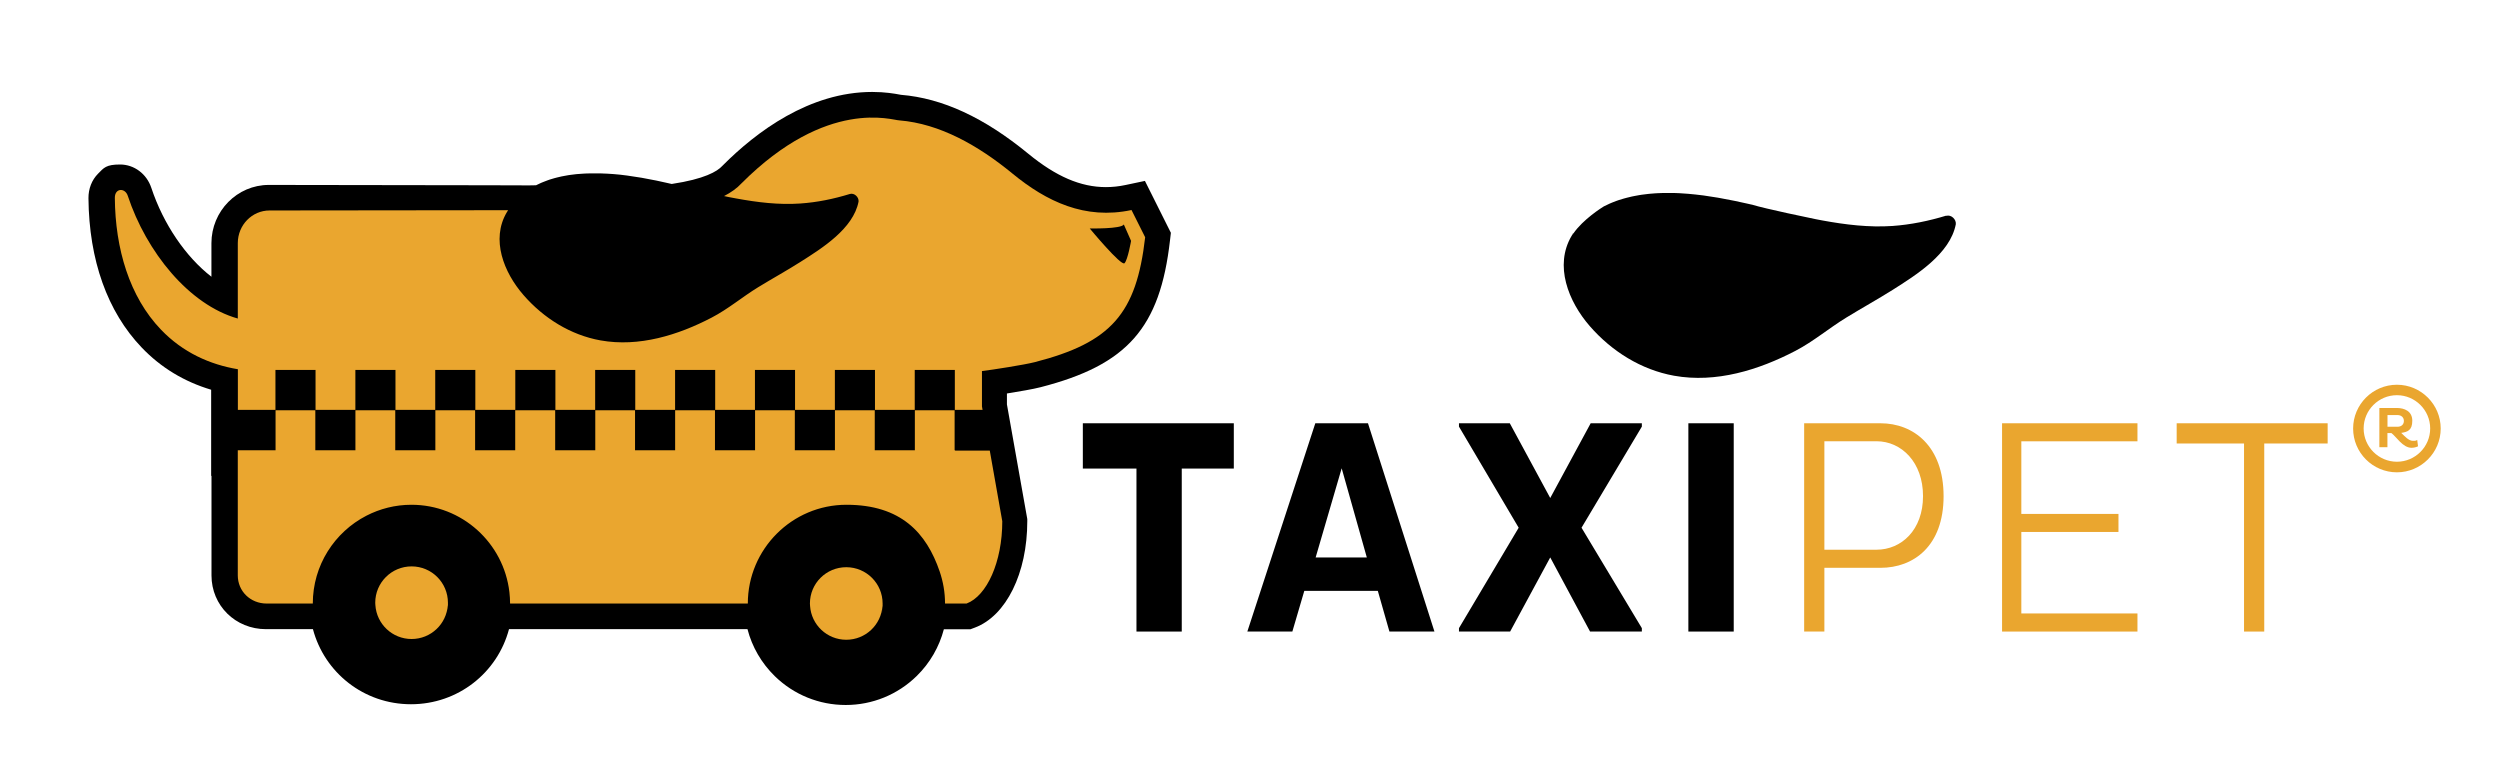 <?xml version="1.0" encoding="UTF-8"?>
<svg id="Taxi_Pet_Asilo_Logo" data-name="Taxi Pet Asilo | Logo" xmlns="http://www.w3.org/2000/svg" version="1.1" viewBox="0 0 3659.6 1136.9">
  <defs>
    <style>
      .cls-1 {
        fill: #000;
      }

      .cls-1, .cls-2 {
        stroke-width: 0px;
      }

      .cls-2 {
        fill: #eaa62f;
      }
    </style>
  </defs>
  <g id="Logo">
    <g id="Logotipo">
      <g id="Pet">
        <path id="P" class="cls-2" d="M2641,619.6h111.7c48.4,0,92.4,33.6,92.4,106.7s-43.9,104.9-92.4,104.9h-82.1v93.3h-29.6v-304.9ZM2670.6,646v158.7h76.2c36.8,0,68.2-29.1,68.2-78.5s-31.4-80.3-68.2-80.3h-76.2Z"/>
        <polygon id="E" class="cls-2" points="2930.7 924.5 2930.7 619.6 3128.9 619.6 3128.9 646 2958.9 646 2958.9 752.3 3101.1 752.3 3101.1 778.7 2958.9 778.7 2958.9 898 3128.9 898 3128.9 924.5 2930.7 924.5"/>
        <polygon id="T" class="cls-2" points="3314.5 649.2 3314.5 924.5 3284.9 924.5 3284.9 649.2 3186.3 649.2 3186.3 619.6 3407.3 619.6 3407.3 649.2 3314.5 649.2"/>
      </g>
      <g id="Taxi">
        <polygon id="T-2" data-name="T" class="cls-1" points="1729.9 685.9 1729.9 924.5 1663.6 924.5 1663.6 685.9 1585.1 685.9 1585.1 619.6 1806.1 619.6 1806.1 685.9 1729.9 685.9"/>
        <path id="A" class="cls-1" d="M1925.4,619.6h77.1l97.3,304.9h-65.9l-17-59.6h-107.6l-17.5,59.6h-65.9l99.5-304.9ZM1925.9,816h74.9l-36.8-130.5-38.1,130.5Z"/>
        <polygon id="X" class="cls-1" points="2403.4 624.5 2315.1 772.5 2403.4 919.5 2403.4 924.5 2327.6 924.5 2269.3 816 2210.6 924.5 2135.7 924.5 2135.7 919.5 2223.1 772.5 2135.7 624.5 2135.7 619.6 2210.1 619.6 2269.3 729 2328.5 619.6 2403.4 619.6 2403.4 624.5"/>
        <rect id="I" class="cls-1" x="2471.5" y="619.6" width="66.4" height="304.9"/>
      </g>
      <g id="Marchio_registrato" data-name="Marchio registrato">
        <path class="cls-2" d="M3483,597.2h25.3c11.3,0,22.9,4.6,22.9,18.7s-7,16.4-16.2,17.8c5.4,5.2,11,11.6,17,11.6s4.6-.5,6.4-1.4l1.2,9.4c-2.4,1.2-5.8,2.2-9.5,2.2-12.9,0-22.3-16.3-29.5-21.6h-5.8v20.7h-11.8v-57.5ZM3494.9,607.5v17.2h14.7c5.4,0,9.3-3.2,9.3-8.5s-3.9-8.6-9.3-8.6h-14.7Z"/>
        <path class="cls-2" d="M3508.7,691.4c-35.4,0-64.1-28.8-64.1-64.1s28.8-64.1,64.1-64.1,64.1,28.8,64.1,64.1-28.8,64.1-64.1,64.1M3508.7,578.5c-26.9,0-48.7,21.9-48.7,48.7s21.9,48.7,48.7,48.7,48.7-21.9,48.7-48.7-21.9-48.7-48.7-48.7"/>
      </g>
    </g>
    <g id="Car">
      <path class="cls-1" d="M1676.1,264.8l-28.4,6c-9.7,2.1-19.5,3.1-28.9,3.1-36.8,0-72.9-15.5-113.6-48.9-64.6-53-125.6-81.2-186.3-86.2-.5,0-1.1-.2-1.7-.3-7.5-1.4-21.4-3.9-40.4-3.9-92,0-169.6,58.3-218.5,107.3l-1.1,1.1c-7.2,7.9-25.9,19.1-73.9,26.3-.3,0-.6-.1-1-.2-1.9-.4-3.8-.9-5.7-1.3-5.3-1.2-10.6-2.4-15.9-3.5-1.2-.3-2.5-.5-3.7-.7-5.8-1.2-11.5-2.3-17.3-3.3-.8-.1-1.7-.3-2.5-.4-6.1-1-12.2-2-18.4-2.8-.5,0-.9-.1-1.4-.2-6.5-.9-13.1-1.6-19.6-2.1-3.1-.2-6.2-.5-9.3-.6-.9,0-1.8,0-2.8-.1-2.4-.1-4.7-.2-7.1-.3-.9,0-1.8,0-2.7,0-3.1,0-6.2,0-9.3,0-.7,0-1.5,0-2.3,0-2.4,0-4.8.1-7.3.2-1.1,0-2.2.1-3.4.2-2.3.1-4.6.3-6.9.5-.9,0-1.9.2-2.8.2-3,.3-5.9.7-8.9,1.1-1.1.2-2.2.4-3.4.5-2,.3-4,.7-6,1.1-1.2.2-2.5.5-3.7.7-2.3.5-4.5,1-6.8,1.6-1.3.3-2.5.7-3.8,1-2.3.6-4.5,1.3-6.7,2-1.2.4-2.4.8-3.6,1.3-1.7.6-3.5,1.3-5.2,2-1.2.5-2.3.9-3.5,1.4-2.6,1.1-10.1,4.9-7.6,3.6,0,0-4.1.5-68.2,0l-322.7-.5h-.3c-46.3,0-84,38.3-84,85.3v49.1c-37.2-28.8-70.2-76.5-88-130.2-6.8-20.4-25.1-34.1-45.7-34.1s-23.7,4.8-32.3,13.5c-9.1,9.2-14.1,22-14,35.9.8,90.5,27.7,166.1,78,218.6,28,29.3,62.1,49.9,101.6,61.7v126.1h.5v145.7c0,44.1,35,78.7,79.8,78.7h68.7c16.9,63.7,74.6,109.9,143.5,109.9s126.6-46.1,143.5-109.9h349.1c6.7,25.9,20.4,49.6,40,68.8,27.9,27.2,64.8,42.2,103.8,42.2s76-15.1,103.9-42.4c19.5-19.1,33-42.7,39.8-68.5h39l6.4-2.4c45.8-17.2,76.7-79.7,76.7-155.6v-3.3l-29.8-167.8v-16c18.1-2.9,38.5-6.4,49.3-9.2,127-32.6,174.8-86.9,189.4-214.9l1.3-11.1-38-76Z"/>
      <path class="cls-2" d="M1656.1,307.5c-67.9,14.4-124.1-12.4-174.1-53.5-50-41-106.2-73-165.7-77.8-9.7,0-105.2-33.6-230.9,92.2-6.7,7.3-15.4,13.4-25.5,18.6,2.2.5,4.4.9,6.5,1.4,3.7.7,7.4,1.5,11.2,2.1,31,5.7,62.5,9.6,93.9,7.4,24.9-1.7,48.9-6.7,72.4-13.9,6.6-2.1,13.6,4.6,12.9,11.1-7.7,39.8-53.6,68.3-84.6,88-20.4,13-41.7,24.7-62.3,37.3-23.2,14.2-43.7,31.8-68.1,44.5-49,25.6-106.4,43.5-162.7,33.4-44-7.9-83.4-32.6-112.8-66.4-28.9-33.2-47.9-81.3-24.5-121,.6-1.1,1.3-2.1,2-3.2-.5,0-1,0-1.5,0l-347.7.4c-25.6,0-46.5,21.3-46.5,47.8v110.4c-71.5-20.1-133.9-97.6-161.1-179.8-3.9-11.8-19-11.5-18.9,3.2.6,74.3,21.3,144.7,67.6,192.9,32,33.4,71.6,51.1,112.5,57.9v59.5h55v-58.5h58.7v58.5h58.3v-58.5h58.7v58.5h58.2v-58.5h58.7v58.5h58.5v-58.5h58.7v58.5h58.2v-58.5h58.7v58.5h58.3v-58.5h58.7v58.5h58.2v-58.5h58.7v58.5h58.3v-58.5h58.7v58.5h58.2v-58.5h58.7v58.5h40.6l-.9-5.1v-51.7c16-2,61.8-9.1,77.4-13.1,111.7-28.7,148.7-70.9,161.5-182.8l-20.1-40.1Z"/>
      <path class="cls-2" d="M655.5,885.8c-1.8,27.7-24.8,49.6-53,49.6s-51.2-21.9-53-49.6c0-1.2-.2-2.3-.2-3.5,0-29.4,23.8-53.2,53.2-53.2s53.2,23.8,53.2,53.2,0,2.4-.2,3.5"/>
      <path class="cls-2" d="M1291.8,886.9c-1.8,27.7-24.8,49.6-53,49.6s-51.2-21.9-53-49.6c0-1.2-.2-2.3-.2-3.5,0-29.4,23.8-53.1,53.2-53.1s53.2,23.8,53.2,53.1-.1,2.4-.2,3.5"/>
      <path class="cls-2" d="M1398.3,659.5h-.3v-.4h-.6v-58.5h-58.2v58.5h-58.7v-58.5h-58.3v58.5h-58.7v-58.5h-58.2v58.5h-58.7v-58.5h-58.3v58.5h-58.7v-58.5h-58.2v58.5h-58.7v-58.5h-58.5v58.5h-58.7v-58.5h-58.2v58.5h-58.7v-58.5h-58.3v58.5h-58.7v-58.5h-58.2v58.5h-55.3v183.2c0,23.2,18.5,41.2,42.3,41.2h67.5c0-56,31.9-104.6,78.5-128.6,19.8-10.2,42.2-16,65.9-16,74.1,0,135.1,56,143.4,127.9.6,5.5,1,11.1,1,16.7h348c0-79.7,64.7-144.6,144.4-144.6s117.1,41,136.5,97.8c5,14.7,7.8,30.4,7.8,46.8h31.5c29.8-11.2,52.3-60.9,52.3-120.5l-16.2-91.5-2.1-11.9h-50.4v-.2Z"/>
      <path class="cls-1" d="M1595.1,334.4s46.2,1,50-5.8l10.6,24s-4.8,27.9-9.6,32.7c-4.8,4.8-51-51-51-51"/>
    </g>
    <g>
      <path class="cls-1" d="M2348,301.7c.2,0,.3-.2.3-.2-.7.3-.7.4-.3.2Z"/>
      <path class="cls-1" d="M2849.2,315.6c-25.7,7.8-52,13.3-79.1,15.2-34.3,2.3-68.7-1.9-102.5-8.1-3.5-.6-7-1.3-10.4-2-6.5-1.3-72.7-15-92.5-21.1-.3-.1-.7-.2-1.1-.2-2.1-.5-4.1-.9-6.2-1.4-5.8-1.3-11.6-2.6-17.4-3.8-1.4-.3-2.7-.5-4.1-.8-6.3-1.3-12.6-2.5-18.9-3.6-.9-.2-1.8-.3-2.8-.5-6.7-1.1-13.4-2.2-20.1-3.1-.5,0-1-.1-1.5-.2-7.1-.9-14.3-1.7-21.4-2.3-3.3-.3-6.7-.5-10.1-.7-1,0-2-.1-3-.2-2.6-.1-5.2-.2-7.8-.3-1,0-1.9,0-2.9,0-3.4,0-6.8,0-10.2,0-.8,0-1.6,0-2.5,0-2.6,0-5.3.1-7.9.3-1.2,0-2.4.1-3.7.2-2.5.2-5,.4-7.5.6-1,0-2,.2-3,.3-3.2.3-6.5.7-9.7,1.2-1.2.2-2.4.4-3.7.6-2.2.4-4.4.7-6.5,1.2-1.3.3-2.7.5-4,.8-2.5.5-5,1.1-7.4,1.8-1.4.4-2.8.7-4.1,1.1-2.5.7-4.9,1.4-7.3,2.2-1.3.4-2.6.9-4,1.4-1.9.7-3.8,1.4-5.7,2.2-1.3.5-2.5,1-3.8,1.6-2.1.9-7.3,3.5-8.6,4.1-2.8,1.7-30.5,19-44.7,39.8h-2c.5.1,1.1.1,1.6.1-.7,1.2-1.5,2.3-2.2,3.4-25.5,43.3-4.8,95.8,26.8,132.1,32.1,36.8,75.1,63.8,123.2,72.5,61.6,11.1,124.2-8.5,177.7-36.4,26.6-13.9,49-33.1,74.3-48.6,22.5-13.8,45.7-26.6,68.1-40.7,33.9-21.5,84.1-52.6,92.4-96.1.8-7.1-6.8-14.5-14.1-12.2Z"/>
    </g>
  </g>
</svg>